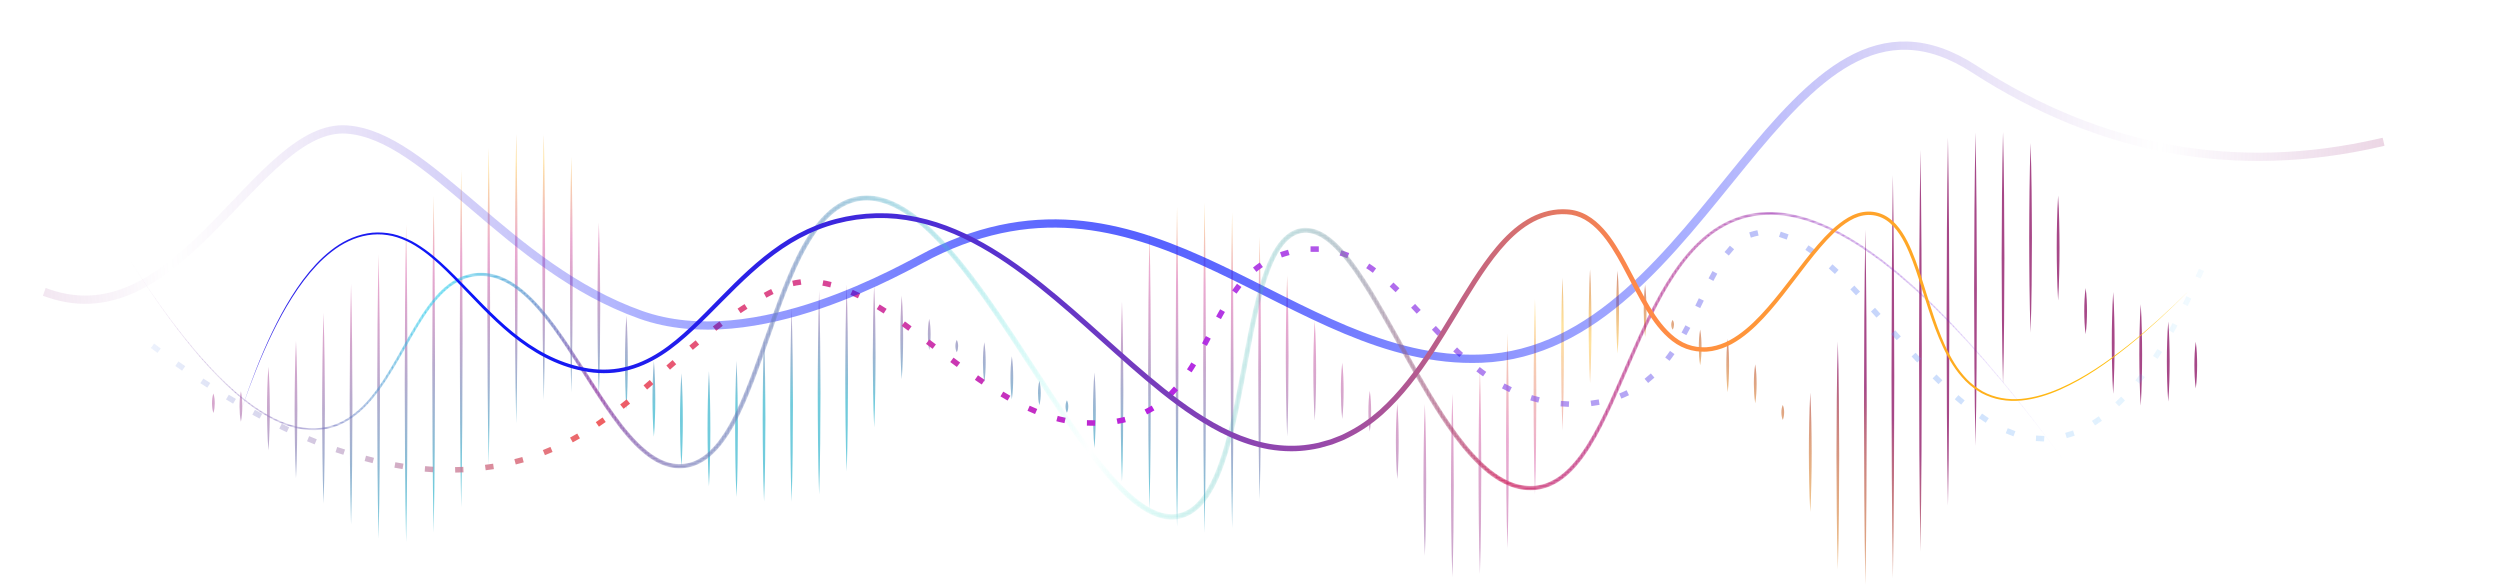 <?xml version="1.0" encoding="UTF-8"?>
<svg width="908px" height="213px" viewBox="0 0 908 213" version="1.1" xmlns="http://www.w3.org/2000/svg" xmlns:xlink="http://www.w3.org/1999/xlink">
    <title>eloements</title>
    <defs>
        <radialGradient cx="29.428%" cy="100%" fx="29.428%" fy="100%" r="116.108%" gradientTransform="translate(0.294,1),scale(0.228,1),rotate(-88.95),scale(1,2.228),translate(-0.294,-1)" id="radialGradient-1">
            <stop stop-color="#6FCCDD" offset="0%"></stop>
            <stop stop-color="#70CBDC" stop-opacity="0.991" offset="35.098%"></stop>
            <stop stop-color="#D3489A" stop-opacity="0.46" offset="67.838%"></stop>
            <stop stop-color="#FFBA15" stop-opacity="0.416" offset="83.261%"></stop>
            <stop stop-color="#A74888" offset="100%"></stop>
        </radialGradient>
        <linearGradient x1="103.314%" y1="50%" x2="-3.33%" y2="50.604%" id="linearGradient-2">
            <stop stop-color="#32C5FF" stop-opacity="0" offset="0%"></stop>
            <stop stop-color="#B620E0" offset="51.258%"></stop>
            <stop stop-color="#F06161" offset="76.994%"></stop>
            <stop stop-color="#5A9CFF" stop-opacity="0" offset="100%"></stop>
        </linearGradient>
        <radialGradient cx="47.734%" cy="27.517%" fx="47.734%" fy="27.517%" r="669.365%" gradientTransform="translate(0.477,0.275),scale(0.134,1),rotate(1.925),translate(-0.477,-0.275)" id="radialGradient-3">
            <stop stop-color="#0011FF" stop-opacity="0.764" offset="0%"></stop>
            <stop stop-color="#0011FF" stop-opacity="0.336" offset="25.893%"></stop>
            <stop stop-color="#9849AA" stop-opacity="0" offset="48.011%"></stop>
            <stop stop-color="#FF8949" offset="91.961%"></stop>
            <stop stop-color="#FFC700" offset="100%"></stop>
        </radialGradient>
        <filter x="-2.0%" y="-14.5%" width="104.0%" height="129.0%" filterUnits="objectBoundingBox" id="filter-4">
            <feGaussianBlur stdDeviation="5" in="SourceGraphic"></feGaussianBlur>
        </filter>
        <path d="M269.729,0 C268.566,0.004 267.401,0.113 266.255,0.343 L266.255,0.343 C264.747,0.61 263.293,1.115 261.891,1.71 L261.891,1.71 C260.502,2.342 259.19,3.117 257.956,3.993 L257.956,3.993 C253.049,7.587 249.573,12.579 246.656,17.672 L246.656,17.672 C243.751,22.809 241.421,28.209 239.267,33.65 L239.267,33.65 C237.122,39.097 235.187,44.611 233.262,50.117 L233.262,50.117 C231.338,55.622 229.435,61.129 227.363,66.56 L227.363,66.56 C225.286,71.984 223.05,77.352 220.301,82.424 L220.301,82.424 C218.92,84.953 217.382,87.39 215.619,89.634 L215.619,89.634 C213.841,91.851 211.817,93.891 209.428,95.337 L209.428,95.337 C208.235,96.049 206.975,96.653 205.64,97.014 L205.64,97.014 C204.309,97.373 202.929,97.558 201.547,97.54 L201.547,97.54 C198.776,97.493 196.064,96.573 193.616,95.184 L193.616,95.184 C191.165,93.779 188.949,91.941 186.904,89.928 L186.904,89.928 C184.86,87.909 182.977,85.712 181.185,83.441 L181.185,83.441 C177.616,78.88 174.391,74.033 171.226,69.146 L171.226,69.146 C168.061,64.257 164.964,59.31 161.708,54.454 L161.708,54.454 C158.443,49.609 155.056,44.814 151.15,40.413 L151.15,40.413 C149.204,38.212 147.117,36.116 144.823,34.244 L144.823,34.244 C142.531,32.381 140.019,30.723 137.238,29.602 L137.238,29.602 C134.477,28.453 131.432,27.919 128.429,28.124 L128.429,28.124 C125.425,28.334 122.483,29.302 119.926,30.856 L119.926,30.856 C117.356,32.402 115.153,34.448 113.205,36.66 L113.205,36.66 C111.255,38.88 109.542,41.278 107.939,43.732 L107.939,43.732 C104.755,48.658 101.998,53.811 99.113,58.868 L99.113,58.868 C96.234,63.923 93.227,68.921 89.544,73.392 L89.544,73.392 C85.857,77.797 81.332,81.73 75.809,83.472 L75.809,83.472 C73.071,84.333 70.179,84.694 67.307,84.526 L67.307,84.526 C64.434,84.369 61.593,83.721 58.871,82.755 L58.871,82.755 C56.137,81.801 53.55,80.46 51.053,78.99 L51.053,78.99 C48.551,77.52 46.179,75.83 43.895,74.033 L43.895,74.033 C39.314,70.448 35.122,66.382 31.144,62.132 L31.144,62.132 C27.162,57.878 23.446,53.382 19.862,48.787 L19.862,48.787 C12.705,39.581 6.201,29.883 0,20.008 L0,20.008 C6.132,29.926 12.57,39.671 19.669,48.935 L19.669,48.935 C23.225,53.56 26.915,58.089 30.876,62.379 L30.876,62.379 C34.835,66.667 39.01,70.776 43.593,74.415 L43.593,74.415 C45.878,76.237 48.255,77.957 50.772,79.459 L50.772,79.459 C53.283,80.961 55.891,82.337 58.663,83.327 L58.663,83.327 C61.425,84.328 64.32,85.012 67.269,85.194 L67.269,85.194 C70.215,85.386 73.199,85.037 76.03,84.167 L76.03,84.167 C78.873,83.312 81.492,81.828 83.846,80.057 L83.846,80.057 C86.202,78.275 88.294,76.176 90.196,73.938 L90.196,73.938 C93.97,69.423 97.034,64.401 99.956,59.352 L99.956,59.352 C102.89,54.304 105.646,49.165 108.821,44.307 L108.821,44.307 C110.415,41.887 112.11,39.536 114.018,37.381 L114.018,37.381 C115.924,35.233 118.058,33.274 120.502,31.819 L120.502,31.819 C122.935,30.355 125.686,29.465 128.507,29.276 L128.507,29.276 C131.327,29.098 134.172,29.604 136.788,30.704 L136.788,30.704 C139.421,31.775 141.832,33.375 144.048,35.192 L144.048,35.192 C146.267,37.016 148.302,39.074 150.208,41.246 L150.208,41.246 C154.032,45.589 157.376,50.358 160.606,55.191 L160.606,55.191 C163.826,60.036 166.9,64.988 170.054,69.901 L170.054,69.901 C173.208,74.813 176.431,79.702 180.033,84.343 L180.033,84.343 C181.844,86.655 183.754,88.903 185.851,90.992 L185.851,90.992 C187.951,93.074 190.247,95.004 192.856,96.514 L192.856,96.514 C195.458,98.006 198.43,99.041 201.514,99.105 L201.514,99.105 C203.047,99.133 204.583,98.935 206.066,98.539 L206.066,98.539 C207.553,98.141 208.95,97.48 210.257,96.705 L210.257,96.705 C212.876,95.131 215.026,92.963 216.896,90.653 L216.896,90.653 C218.747,88.316 220.34,85.809 221.763,83.228 L221.763,83.228 C224.6,78.055 226.852,72.626 228.955,67.168 L228.955,67.168 C231.047,61.704 232.961,56.187 234.891,50.686 L234.891,50.686 C236.822,45.187 238.758,39.695 240.894,34.292 L240.894,34.292 C243.037,28.897 245.35,23.562 248.197,18.547 L248.197,18.547 C251.047,13.57 254.44,8.775 259.004,5.449 L259.004,5.449 C260.15,4.64 261.357,3.93 262.625,3.354 L262.625,3.354 C263.904,2.815 265.221,2.356 266.59,2.117 L266.59,2.117 C269.316,1.573 272.152,1.785 274.856,2.493 L274.856,2.493 C280.302,3.946 285.146,7.279 289.49,11.003 L289.49,11.003 C293.842,14.774 297.764,19.06 301.465,23.519 L301.465,23.519 C308.858,32.462 315.427,42.096 321.868,51.797 L321.868,51.797 C328.303,61.51 334.545,71.365 341.11,81.033 L341.11,81.033 C344.391,85.867 347.76,90.651 351.328,95.301 L351.328,95.301 C354.908,99.938 358.664,104.476 362.948,108.561 L362.948,108.561 C365.098,110.594 367.389,112.508 369.916,114.136 L369.916,114.136 C372.435,115.757 375.268,117.053 378.346,117.552 L378.346,117.552 C381.423,118.029 384.714,117.448 387.419,115.874 L387.419,115.874 C390.132,114.297 392.236,111.976 393.932,109.502 L393.932,109.502 C397.285,104.483 399.303,98.864 401.027,93.257 L401.027,93.257 C402.72,87.626 404.017,81.91 405.203,76.186 L405.203,76.186 C407.57,64.739 409.391,53.21 411.988,41.886 L411.988,41.886 C413.303,36.239 414.798,30.613 417.01,25.319 L417.01,25.319 C418.141,22.696 419.446,20.129 421.197,17.963 L421.197,17.963 C422.924,15.805 425.185,14.069 427.819,13.656 L427.819,13.656 C430.448,13.206 433.138,14.134 435.472,15.616 L435.472,15.616 C437.809,17.139 439.882,19.127 441.774,21.275 L441.774,21.275 C445.568,25.583 448.764,30.454 451.82,35.383 L451.82,35.383 C457.886,45.294 463.319,55.623 469.139,65.749 L469.139,65.749 C472.052,70.812 475.038,75.843 478.259,80.737 L478.259,80.737 C481.489,85.621 484.927,90.402 488.896,94.769 L488.896,94.769 C492.868,99.086 497.39,103.17 503.003,105.48 L503.003,105.48 C505.78,106.645 508.854,107.191 511.889,107.038 L511.889,107.038 C513.409,106.942 514.913,106.654 516.37,106.216 L516.37,106.216 C517.82,105.748 519.2,105.105 520.511,104.352 L520.511,104.352 C523.104,102.794 525.358,100.771 527.315,98.541 L527.315,98.541 C529.293,96.32 530.996,93.896 532.563,91.404 L532.563,91.404 C535.689,86.411 538.263,81.135 540.699,75.823 L540.699,75.823 C545.545,65.186 549.808,54.327 554.941,43.887 L554.941,43.887 C557.51,38.675 560.289,33.561 563.512,28.744 L563.512,28.744 C566.734,23.939 570.418,19.411 574.821,15.685 L574.821,15.685 C579.202,11.957 584.398,9.161 590.005,7.889 L590.005,7.889 C595.605,6.609 601.502,6.778 607.116,8.102 L607.116,8.102 C608.533,8.377 609.91,8.83 611.302,9.214 L611.302,9.214 C612.666,9.695 614.054,10.111 615.387,10.681 L615.387,10.681 C618.095,11.708 620.697,13.003 623.273,14.335 L623.273,14.335 C628.403,17.052 633.25,20.294 637.916,23.765 L637.916,23.765 C642.572,27.252 647.016,31.023 651.326,34.936 L651.326,34.936 C655.65,38.838 659.788,42.945 663.836,47.135 L663.836,47.135 C679.989,63.953 694.432,82.344 708.16,101.189 L708.16,101.189 C694.563,82.248 680.248,63.754 664.189,46.797 L664.189,46.797 C660.164,42.571 656.048,38.428 651.74,34.485 L651.74,34.485 C647.445,30.531 643.012,26.716 638.357,23.178 L638.357,23.178 C633.693,19.658 628.839,16.36 623.677,13.58 L623.677,13.58 C621.086,12.216 618.465,10.89 615.726,9.827 L615.726,9.827 C614.379,9.241 612.972,8.809 611.59,8.311 L611.59,8.311 C610.176,7.909 608.779,7.441 607.333,7.148 L607.333,7.148 C601.619,5.758 595.552,5.563 589.769,6.858 L589.769,6.858 C583.979,8.147 578.601,11.019 574.097,14.823 L574.097,14.823 C569.57,18.625 565.805,23.223 562.521,28.078 L562.521,28.078 C559.237,32.945 556.415,38.093 553.809,43.327 L553.809,43.327 C548.605,53.809 544.292,64.67 539.426,75.238 L539.426,75.238 C536.983,80.514 534.406,85.734 531.32,90.62 L531.32,90.62 C529.775,93.057 528.103,95.413 526.191,97.541 L526.191,97.541 C524.298,99.683 522.148,101.586 519.73,103.026 L519.73,103.026 C518.51,103.72 517.234,104.307 515.905,104.732 L515.905,104.732 C514.568,105.126 513.194,105.384 511.8,105.468 L511.8,105.468 C509.016,105.593 506.203,105.092 503.609,103.992 L503.609,103.992 C498.375,101.822 493.997,97.879 490.136,93.643 L490.136,93.643 C486.275,89.359 482.875,84.644 479.685,79.8 L479.685,79.8 C476.5,74.946 473.535,69.939 470.641,64.889 L470.641,64.889 C464.85,54.787 459.431,44.449 453.331,34.453 L453.331,34.453 C450.253,29.476 447.035,24.544 443.12,20.084 L443.12,20.084 C441.164,17.861 439.001,15.764 436.447,14.092 L436.447,14.092 C435.155,13.281 433.758,12.587 432.243,12.161 L432.243,12.161 C430.735,11.733 429.102,11.599 427.524,11.86 L427.524,11.86 C425.947,12.116 424.438,12.755 423.143,13.642 L423.143,13.642 C421.841,14.525 420.737,15.629 419.774,16.81 L419.774,16.81 C417.85,19.188 416.493,21.88 415.314,24.597 L415.314,24.597 C413.021,30.072 411.507,35.766 410.171,41.465 L410.171,41.465 C407.539,52.879 405.703,64.408 403.331,75.799 L403.331,75.799 C402.144,81.492 400.849,87.16 399.176,92.698 L399.176,92.698 C397.48,98.206 395.474,103.696 392.316,108.398 L392.316,108.398 C390.725,110.717 388.794,112.804 386.44,114.166 L386.44,114.166 C384.089,115.519 381.324,116.005 378.641,115.594 L378.641,115.594 C375.952,115.153 373.358,113.992 370.988,112.459 L370.988,112.459 C368.611,110.925 366.411,109.08 364.323,107.111 L364.323,107.111 C360.156,103.15 356.441,98.681 352.893,94.096 L352.893,94.096 C349.355,89.497 345.999,84.746 342.724,79.935 L342.724,79.935 C336.172,70.312 329.918,60.467 323.457,50.743 L323.457,50.743 C316.988,41.029 310.383,31.362 302.897,22.328 L302.897,22.328 C301.027,20.07 299.088,17.864 297.061,15.733 L297.061,15.733 C295.038,13.601 292.938,11.531 290.692,9.61 L290.692,9.61 C286.222,5.798 281.202,2.307 275.314,0.736 L275.314,0.736 C273.555,0.276 271.721,0.008 269.883,0 L269.883,0 L269.729,0 Z" id="path-5"></path>
        <radialGradient cx="13.783%" cy="19.661%" fx="13.783%" fy="19.661%" r="527.316%" gradientTransform="translate(0.138,0.197),scale(0.166,1),rotate(10.386),translate(-0.138,-0.197)" id="radialGradient-7">
            <stop stop-color="#00F4FF" stop-opacity="0.762" offset="0%"></stop>
            <stop stop-color="#9849AA" offset="14.183%"></stop>
            <stop stop-color="#00FFDB" stop-opacity="0" offset="42.305%"></stop>
            <stop stop-color="#CF2963" stop-opacity="0.915" offset="66.298%"></stop>
            <stop stop-color="#3E00FF" stop-opacity="0.314" offset="100%"></stop>
        </radialGradient>
        <radialGradient cx="13.783%" cy="19.661%" fx="13.783%" fy="19.661%" r="699.66%" gradientTransform="translate(0.138,0.197),scale(0.124,1),rotate(7.809),translate(-0.138,-0.197)" id="radialGradient-8">
            <stop stop-color="#0011FF" offset="0%"></stop>
            <stop stop-color="#9849AA" offset="49.427%"></stop>
            <stop stop-color="#FF8949" offset="66.617%"></stop>
            <stop stop-color="#FFC700" offset="100%"></stop>
        </radialGradient>
        <path d="M567.515,76 C562.962,76.024 558.468,77.458 554.614,79.782 L554.614,79.782 C550.277,82.372 546.663,85.912 543.472,89.686 L543.472,89.686 C540.28,93.479 537.477,97.544 534.804,101.666 L534.804,101.666 C532.135,105.792 529.602,109.991 527.068,114.176 L527.068,114.176 C521.984,122.524 516.91,130.892 510.827,138.464 L510.827,138.464 C507.792,142.248 504.524,145.838 500.923,149.052 L500.923,149.052 C497.3,152.235 493.321,155.002 489.024,157.127 L489.024,157.127 L487.413,157.927 C486.873,158.187 486.301,158.372 485.747,158.599 L485.747,158.599 L484.073,159.252 L483.235,159.574 L482.371,159.82 C481.217,160.14 480.073,160.5 478.912,160.79 L478.912,160.79 C477.737,161.019 476.572,161.305 475.383,161.441 L475.383,161.441 C470.647,162.172 465.809,162.016 461.086,161.212 L461.086,161.212 C451.612,159.507 442.783,155.091 434.701,149.765 L434.701,149.765 C426.579,144.43 419.072,138.161 411.699,131.762 L411.699,131.762 C396.976,118.939 382.867,105.188 366.558,94.089 L366.558,94.089 C358.422,88.57 349.665,83.788 340.227,80.749 L340.227,80.749 C335.509,79.251 330.636,78.202 325.698,77.715 L325.698,77.715 C320.758,77.253 315.764,77.376 310.853,78.055 L310.853,78.055 C305.945,78.77 301.106,80.01 296.495,81.846 L296.495,81.846 C291.882,83.674 287.494,86.045 283.408,88.829 L283.408,88.829 C275.205,94.391 268.16,101.354 261.31,108.333 L261.31,108.333 C257.878,111.824 254.478,115.335 250.93,118.672 L250.93,118.672 C247.377,121.995 243.691,125.19 239.624,127.806 L239.624,127.806 C235.573,130.425 231.14,132.469 226.443,133.482 L226.443,133.482 C221.754,134.515 216.854,134.474 212.122,133.542 L212.122,133.542 C207.372,132.632 202.78,130.98 198.473,128.769 L198.473,128.769 C194.161,126.56 190.137,123.802 186.358,120.743 L186.358,120.743 C178.797,114.594 172.27,107.276 165.364,100.32 L165.364,100.32 C161.902,96.853 158.323,93.454 154.311,90.572 L154.311,90.572 C152.3,89.148 150.204,87.811 147.933,86.808 L147.933,86.808 C145.679,85.794 143.301,84.974 140.829,84.666 L140.829,84.666 C138.372,84.335 135.856,84.318 133.413,84.765 L133.413,84.765 C130.97,85.19 128.6,85.983 126.372,87.052 L126.372,87.052 C124.139,88.114 122.053,89.463 120.126,90.996 L120.126,90.996 C118.197,92.526 116.377,94.193 114.712,96 L114.712,96 C111.367,99.603 108.463,103.587 105.87,107.745 L105.87,107.745 C103.259,111.895 100.965,116.233 98.837,120.643 L98.837,120.643 C94.605,129.48 91.117,138.647 88,147.922 L88,147.922 C91.193,138.673 94.757,129.538 99.056,120.749 L99.056,120.749 C101.217,116.363 103.542,112.054 106.178,107.939 L106.178,107.939 C108.796,103.818 111.719,99.879 115.067,96.334 L115.067,96.334 C116.732,94.555 118.547,92.922 120.461,91.428 L120.461,91.428 C122.376,89.931 124.437,88.622 126.634,87.601 L126.634,87.601 C130.996,85.522 135.955,84.625 140.722,85.388 L140.722,85.388 C143.114,85.704 145.414,86.52 147.602,87.525 L147.602,87.525 C149.805,88.519 151.848,89.845 153.813,91.261 L153.813,91.261 C157.735,94.128 161.255,97.523 164.674,101.005 L164.674,101.005 C171.501,107.978 178.032,115.349 185.648,121.612 L185.648,121.612 C189.459,124.726 193.537,127.551 197.929,129.827 L197.929,129.827 C202.314,132.104 207.014,133.821 211.881,134.777 L211.881,134.777 C216.745,135.759 221.838,135.832 226.719,134.78 L226.719,134.78 C231.608,133.75 236.212,131.647 240.38,128.977 L240.38,128.977 C244.566,126.312 248.325,123.08 251.93,119.741 L251.93,119.741 C255.528,116.388 258.955,112.88 262.4,109.409 L262.4,109.409 C269.273,102.47 276.279,95.622 284.34,90.213 L284.34,90.213 C288.358,87.511 292.633,85.198 297.124,83.429 L297.124,83.429 C301.612,81.651 306.313,80.455 311.088,79.765 L311.088,79.765 C315.871,79.112 320.726,78.999 325.531,79.456 L325.531,79.456 C330.335,79.937 335.079,80.965 339.686,82.436 L339.686,82.436 C348.901,85.419 357.506,90.125 365.539,95.593 L365.539,95.593 C381.646,106.586 395.696,120.308 410.444,133.198 L410.444,133.198 C417.837,139.632 425.386,145.961 433.628,151.396 L433.628,151.396 C437.744,154.111 442.031,156.602 446.556,158.641 L446.556,158.641 C451.06,160.713 455.828,162.271 460.738,163.179 L460.738,163.179 C463.457,163.644 466.22,163.897 468.985,163.901 L468.985,163.901 L469.12,163.901 C471.312,163.897 473.504,163.736 475.671,163.4 L475.671,163.4 C476.914,163.254 478.13,162.956 479.356,162.713 L479.356,162.713 C480.567,162.41 481.761,162.034 482.963,161.698 L482.963,161.698 L483.863,161.438 L484.738,161.101 L486.482,160.419 C487.06,160.181 487.655,159.984 488.217,159.713 L488.217,159.713 L489.893,158.88 C494.364,156.661 498.481,153.782 502.204,150.501 L502.204,150.501 C505.905,147.188 509.239,143.511 512.319,139.658 L512.319,139.658 C518.495,131.943 523.587,123.505 528.664,115.142 L528.664,115.142 C531.193,110.95 533.712,106.763 536.352,102.667 L536.352,102.667 C538.995,98.576 541.756,94.563 544.863,90.86 L544.863,90.86 C547.968,87.171 551.454,83.769 555.533,81.327 L555.533,81.327 C559.58,78.88 564.298,77.507 569.013,77.822 L569.013,77.822 C571.329,77.924 573.591,78.603 575.605,79.771 L575.605,79.771 C577.629,80.923 579.42,82.494 581.023,84.247 L581.023,84.247 C582.636,85.997 584.049,87.954 585.355,89.984 L585.355,89.984 C586.671,92.009 587.883,94.113 589.047,96.252 L589.047,96.252 C591.39,100.52 593.551,104.919 595.964,109.212 L595.964,109.212 C598.387,113.485 600.994,117.761 604.536,121.352 L604.536,121.352 C606.305,123.13 608.299,124.757 610.604,125.89 L610.604,125.89 C612.899,127.027 615.454,127.654 618.005,127.722 L618.005,127.722 C620.561,127.868 623.117,127.35 625.492,126.498 L625.492,126.498 C627.894,125.674 630.086,124.393 632.134,122.971 L632.134,122.971 C636.232,120.096 639.708,116.524 642.935,112.812 L642.935,112.812 C646.17,109.096 649.154,105.195 652.118,101.3 L652.118,101.3 C655.091,97.413 658.016,93.494 661.186,89.806 L661.186,89.806 C662.758,87.949 664.426,86.189 666.159,84.505 L666.159,84.505 C667.929,82.869 669.801,81.344 671.852,80.137 L671.852,80.137 C673.89,78.919 676.178,78.143 678.498,78.074 L678.498,78.074 C680.817,78.012 683.141,78.668 685.078,79.968 L685.078,79.968 C687.03,81.258 688.607,83.093 689.928,85.083 L689.928,85.083 C691.263,87.073 692.328,89.259 693.285,91.484 L693.285,91.484 C695.212,95.94 696.67,100.612 698.162,105.267 L698.162,105.267 C699.641,109.93 701.098,114.613 702.819,119.216 L702.819,119.216 C704.574,123.799 706.54,128.346 709.225,132.503 L709.225,132.503 C710.54,134.596 712.113,136.525 713.821,138.318 L713.821,138.318 C715.583,140.071 717.579,141.576 719.743,142.803 L719.743,142.803 C721.958,143.934 724.313,144.798 726.763,145.211 L726.763,145.211 C729.206,145.644 731.703,145.702 734.162,145.482 L734.162,145.482 C739.083,144.979 743.838,143.485 748.317,141.486 L748.317,141.486 C757.302,137.473 765.377,131.764 773.013,125.658 L773.013,125.658 C780.636,119.507 787.799,112.812 794.71,105.882 L794.71,105.882 C787.742,112.754 780.526,119.387 772.86,125.467 L772.86,125.467 C765.185,131.501 757.076,137.128 748.121,141.038 L748.121,141.038 C743.659,142.986 738.941,144.42 734.107,144.873 L734.107,144.873 C729.283,145.296 724.336,144.476 720.094,142.158 L720.094,142.158 C718.009,140.951 716.087,139.478 714.388,137.76 L714.388,137.76 C712.74,135.998 711.219,134.107 709.947,132.041 L709.947,132.041 C707.348,127.944 705.439,123.434 703.736,118.875 L703.736,118.875 C702.067,114.293 700.625,109.625 699.171,104.95 L699.171,104.95 C697.697,100.282 696.258,95.584 694.319,91.041 L694.319,91.041 C693.355,88.771 692.279,86.529 690.897,84.444 L690.897,84.444 C689.529,82.366 687.871,80.398 685.739,78.972 L685.739,78.972 C683.619,77.535 681.033,76.785 678.464,76.847 L678.464,76.847 C675.887,76.909 673.384,77.766 671.224,79.041 L671.224,79.041 C669.046,80.308 667.1,81.884 665.27,83.559 L665.27,83.559 C663.485,85.276 661.776,87.064 660.177,88.936 L660.177,88.936 C656.948,92.658 653.997,96.576 651.006,100.448 L651.006,100.448 C648.025,104.327 645.039,108.192 641.828,111.845 L641.828,111.845 C638.628,115.494 635.199,118.973 631.255,121.707 L631.255,121.707 C629.287,123.061 627.202,124.265 624.963,125.016 L624.963,125.016 C622.746,125.799 620.4,126.265 618.06,126.115 L618.06,126.115 C615.726,126.042 613.429,125.466 611.339,124.422 L611.339,124.422 C609.243,123.381 607.394,121.865 605.729,120.174 L605.729,120.174 C602.394,116.768 599.832,112.602 597.452,108.378 L597.452,108.378 C595.074,104.134 592.924,99.739 590.565,95.423 L590.565,95.423 C589.393,93.261 588.164,91.119 586.816,89.038 L586.816,89.038 C585.48,86.953 584.021,84.921 582.319,83.068 L582.319,83.068 C580.629,81.214 578.706,79.512 576.472,78.235 L576.472,78.235 C574.254,76.944 571.694,76.168 569.118,76.05 L569.118,76.05 C568.661,76.019 568.204,76.002 567.747,76 L567.747,76 L567.515,76 Z" id="path-9"></path>
    </defs>
    <g id="Page-1" stroke="none" stroke-width="1" fill="none" fill-rule="evenodd">
        <g id="sound-mesh" transform="translate(56.182, 48)">
            <path d="M741.318,93.08 C740.928,90.25 740.838,87.43 740.818,84.6 C740.828,81.77 740.918,78.95 741.318,76.12 C741.718,78.95 741.808,81.77 741.818,84.6 C741.798,87.43 741.708,90.25 741.318,93.08 Z M731.318,97.75 C731.108,95.34 731.018,92.92 730.938,90.51 C730.848,88.1 730.838,85.68 730.818,83.27 C730.828,80.86 730.838,78.44 730.938,76.03 L731.078,72.41 C731.158,71.2 731.208,70 731.328,68.79 C731.438,70 731.488,71.2 731.578,72.41 L731.718,76.03 C731.808,78.44 731.818,80.86 731.838,83.27 C731.828,85.68 731.808,88.1 731.718,90.51 C731.638,92.92 731.538,95.34 731.338,97.75 L731.318,97.75 Z M721.318,99.19 C721.108,96.13 721.018,93.08 720.938,90.02 C720.848,86.96 720.838,83.91 720.818,80.85 C720.828,77.79 720.838,74.74 720.938,71.68 L721.078,67.1 C721.158,65.57 721.208,64.04 721.328,62.51 C721.438,64.04 721.488,65.57 721.578,67.1 L721.718,71.68 C721.808,74.74 721.818,77.79 721.838,80.85 C721.828,83.91 721.808,86.96 721.718,90.02 C721.638,93.08 721.538,96.13 721.338,99.19 L721.318,99.19 Z M711.318,94.91 C711.108,91.84 711.018,88.77 710.938,85.7 C710.848,82.63 710.838,79.56 710.818,76.49 C710.828,73.42 710.838,70.35 710.938,67.28 L711.078,62.68 C711.158,61.15 711.208,59.61 711.328,58.08 C711.438,59.61 711.488,61.15 711.578,62.68 L711.718,67.28 C711.808,70.35 711.818,73.42 711.838,76.49 C711.828,79.56 711.808,82.63 711.718,85.7 C711.638,88.77 711.538,91.84 711.338,94.91 L711.318,94.91 Z M701.318,73.36 C700.928,70.57 700.838,67.78 700.818,65 C700.828,62.21 700.918,59.42 701.318,56.63 C701.718,59.42 701.808,62.21 701.818,65 C701.798,67.79 701.708,70.58 701.318,73.36 Z M691.318,61.01 C691.108,57.85 691.018,54.68 690.938,51.52 C690.848,48.36 690.838,45.19 690.818,42.03 C690.828,38.87 690.838,35.7 690.938,32.54 L691.078,27.79 C691.158,26.21 691.208,24.63 691.328,23.04 C691.438,24.62 691.488,26.2 691.578,27.79 L691.718,32.54 C691.808,35.7 691.818,38.87 691.838,42.03 C691.828,45.19 691.808,48.36 691.718,51.52 C691.638,54.68 691.538,57.85 691.338,61.01 L691.318,61.01 Z M681.318,3.94 C681.528,9.68 681.618,15.42 681.698,21.17 C681.778,26.91 681.768,32.65 681.818,38.39 C681.778,44.13 681.778,49.87 681.708,55.62 L681.568,64.23 C681.488,67.1 681.438,69.97 681.318,72.84 C681.208,69.97 681.158,67.1 681.068,64.23 L680.928,55.62 C680.848,49.88 680.848,44.14 680.818,38.39 C680.858,32.65 680.848,26.91 680.938,21.17 C681.018,15.43 681.118,9.69 681.318,3.94 Z M671.318,0 C671.528,7.62 671.618,15.24 671.698,22.85 L671.818,45.71 L671.708,68.57 L671.568,80 L671.318,91.43 L671.068,80 L670.928,68.57 L670.818,45.71 L670.938,22.85 C671.018,15.23 671.118,7.61 671.318,0 Z M661.318,0.1 C661.528,9.58 661.618,19.07 661.698,28.55 L661.818,57 L661.708,85.45 L661.568,99.68 L661.318,113.91 L661.068,99.68 L660.928,85.45 L660.818,57 L660.938,28.55 C661.018,19.07 661.118,9.58 661.318,0.1 Z M651.318,1.93 C651.528,13.07 651.618,24.22 651.698,35.36 L651.818,68.79 L651.708,102.22 L651.568,118.93 L651.318,135.64 L651.068,118.93 L650.928,102.22 L650.818,68.79 L650.938,35.36 C651.018,24.22 651.118,13.07 651.318,1.93 Z M641.318,6.41 C641.528,18.58 641.618,30.75 641.698,42.91 L641.818,79.41 L641.708,115.91 L641.568,134.16 L641.318,152.41 L641.068,134.16 L640.928,115.91 L640.818,79.41 L640.938,42.91 C641.018,30.74 641.118,18.57 641.318,6.41 Z M631.318,15.55 C631.528,27.76 631.618,39.97 631.698,52.18 L631.818,88.81 L631.708,125.44 L631.568,143.75 L631.318,162.06 L631.068,143.75 L630.928,125.44 L630.818,88.81 L630.938,52.18 C631.018,39.97 631.118,27.76 631.318,15.55 Z M621.318,35.43 C621.528,46.17 621.618,56.91 621.698,67.65 L621.818,99.87 L621.708,132.09 L621.568,148.2 L621.318,164.31 L621.068,148.2 L620.928,132.09 L620.818,99.87 L620.938,67.65 C621.018,56.91 621.118,46.17 621.318,35.43 Z M611.318,76.02 C611.528,82.91 611.618,89.81 611.698,96.7 L611.818,117.38 L611.708,138.06 L611.568,148.4 C611.488,151.85 611.438,155.29 611.318,158.74 C611.208,155.29 611.158,151.85 611.068,148.4 L610.928,138.06 L610.818,117.38 L610.938,96.7 C611.018,89.81 611.118,82.91 611.318,76.02 Z M601.318,94.8 C601.528,98.4 601.618,101.99 601.698,105.59 C601.788,109.19 601.798,112.78 601.818,116.38 C601.808,119.98 601.798,123.57 601.698,127.17 L601.558,132.56 C601.478,134.36 601.428,136.16 601.308,137.95 C601.198,136.15 601.148,134.35 601.058,132.56 L600.918,127.17 C600.828,123.57 600.818,119.98 600.798,116.38 C600.808,112.78 600.828,109.19 600.918,105.59 C600.998,101.99 601.098,98.4 601.298,94.8 L601.318,94.8 Z M591.318,104.53 C590.928,103.62 590.838,102.71 590.818,101.8 C590.828,100.89 590.918,99.98 591.318,99.07 C591.718,99.98 591.808,100.89 591.818,101.8 C591.798,102.71 591.708,103.62 591.318,104.53 Z M581.318,98.47 C580.928,96.11 580.838,93.76 580.818,91.4 C580.828,89.04 580.918,86.69 581.318,84.33 C581.718,86.69 581.808,89.04 581.818,91.4 C581.798,93.76 581.708,96.11 581.318,98.47 Z M571.318,94.47 C570.928,91.24 570.838,88.01 570.818,84.78 C570.828,81.55 570.918,78.32 571.318,75.1 C571.718,78.33 571.808,81.56 571.818,84.78 C571.798,88.01 571.708,91.24 571.318,94.47 Z M561.318,84.67 C560.928,82.5 560.838,80.34 560.818,78.18 C560.828,76.01 560.918,73.85 561.318,71.69 C561.718,73.86 561.808,76.02 561.818,78.18 C561.798,80.35 561.708,82.51 561.318,84.67 Z M551.318,71.73 C550.928,71.14 550.838,70.55 550.818,69.96 C550.828,69.37 550.918,68.78 551.318,68.19 C551.718,68.78 551.808,69.37 551.818,69.96 C551.798,70.55 551.708,71.14 551.318,71.73 Z M541.318,74.35 C540.928,71.2 540.838,68.04 540.818,64.89 C540.828,61.73 540.918,58.58 541.318,55.42 C541.718,58.57 541.808,61.73 541.818,64.89 C541.798,68.04 541.708,71.2 541.318,74.35 Z M531.318,80.3 C531.108,77.81 531.018,75.31 530.938,72.82 C530.848,70.32 530.838,67.83 530.818,65.33 C530.828,62.84 530.838,60.34 530.938,57.84 L531.078,54.1 C531.158,52.85 531.208,51.6 531.328,50.36 C531.438,51.61 531.488,52.85 531.578,54.1 L531.718,57.84 C531.808,60.33 531.818,62.83 531.838,65.33 C531.828,67.82 531.808,70.32 531.718,72.82 C531.638,75.31 531.538,77.81 531.338,80.3 L531.318,80.3 Z M521.318,91.03 C521.108,87.6 521.018,84.16 520.938,80.73 C520.848,77.3 520.838,73.86 520.818,70.43 C520.828,67 520.838,63.56 520.938,60.13 L521.078,54.98 C521.158,53.26 521.208,51.55 521.328,49.83 C521.438,51.55 521.488,53.26 521.578,54.98 L521.718,60.13 C521.808,63.56 521.818,67 521.838,70.43 C521.828,73.86 521.808,77.3 521.718,80.73 C521.638,84.16 521.538,87.6 521.338,91.03 L521.318,91.03 Z M511.318,108.41 C511.108,103.78 511.018,99.15 510.938,94.52 C510.858,89.89 510.868,85.26 510.818,80.63 C510.858,76 510.858,71.37 510.928,66.74 L511.068,59.79 C511.148,57.47 511.198,55.16 511.318,52.85 C511.428,55.17 511.478,57.48 511.568,59.79 L511.708,66.74 C511.788,71.37 511.788,76 511.818,80.63 C511.778,85.26 511.788,89.89 511.698,94.52 C511.618,99.15 511.518,103.78 511.318,108.41 Z M501.318,60.59 C501.528,66.51 501.618,72.43 501.698,78.35 C501.778,84.27 501.768,90.19 501.818,96.11 C501.778,102.03 501.778,107.95 501.708,113.87 L501.568,122.75 C501.488,125.71 501.438,128.67 501.318,131.63 C501.208,128.67 501.158,125.71 501.068,122.75 L500.928,113.87 C500.848,107.95 500.848,102.03 500.818,96.11 C500.858,90.19 500.848,84.27 500.938,78.35 C501.018,72.43 501.118,66.51 501.318,60.59 Z M491.318,73.12 C491.528,79.63 491.618,86.14 491.698,92.64 C491.778,99.15 491.768,105.66 491.818,112.16 L491.708,131.68 L491.568,141.44 C491.488,144.69 491.438,147.95 491.318,151.2 C491.208,147.95 491.158,144.69 491.068,141.44 L490.928,131.68 L490.818,112.16 C490.858,105.65 490.848,99.14 490.938,92.64 C491.018,86.13 491.118,79.62 491.318,73.12 Z M481.318,86.19 C481.528,92.38 481.618,98.56 481.698,104.75 C481.778,110.94 481.768,117.12 481.818,123.31 C481.778,129.5 481.778,135.68 481.708,141.87 L481.568,151.15 C481.488,154.24 481.438,157.34 481.318,160.43 C481.208,157.34 481.158,154.24 481.068,151.15 L480.928,141.87 C480.848,135.68 480.848,129.5 480.818,123.31 C480.858,117.12 480.848,110.94 480.938,104.75 C481.018,98.56 481.118,92.38 481.318,86.19 Z M471.318,94.92 C471.528,100.48 471.618,106.03 471.698,111.59 C471.778,117.15 471.768,122.7 471.818,128.26 C471.778,133.82 471.778,139.37 471.708,144.93 L471.568,153.27 C471.488,156.05 471.438,158.83 471.318,161.61 C471.208,158.83 471.158,156.05 471.068,153.27 L470.928,144.93 C470.848,139.37 470.848,133.81 470.818,128.26 C470.858,122.7 470.848,117.15 470.938,111.59 C471.018,106.03 471.118,100.47 471.318,94.92 Z M461.318,98.73 C461.528,103.32 461.618,107.91 461.698,112.5 C461.778,117.09 461.768,121.68 461.818,126.27 C461.778,130.86 461.778,135.45 461.708,140.04 L461.568,146.93 C461.488,149.23 461.438,151.52 461.318,153.82 C461.208,151.52 461.158,149.23 461.068,146.93 L460.928,140.04 C460.848,135.45 460.848,130.86 460.818,126.27 C460.858,121.68 460.848,117.09 460.938,112.5 C461.018,107.91 461.118,103.32 461.318,98.73 Z M451.318,98.7 C451.528,100.97 451.618,103.25 451.698,105.52 C451.788,107.79 451.798,110.07 451.818,112.34 C451.808,114.61 451.798,116.89 451.698,119.16 L451.558,122.57 C451.478,123.71 451.428,124.84 451.308,125.98 C451.198,124.84 451.148,123.71 451.058,122.57 L450.918,119.16 C450.828,116.89 450.818,114.61 450.798,112.34 C450.808,110.07 450.828,107.79 450.918,105.52 C450.998,103.25 451.098,100.97 451.298,98.7 L451.318,98.7 Z M441.318,93.95 C441.708,96.42 441.798,98.89 441.818,101.35 C441.808,103.82 441.718,106.29 441.318,108.75 C440.918,106.28 440.828,103.81 440.818,101.35 C440.838,98.88 440.928,96.41 441.318,93.95 Z M431.318,104.18 C430.928,100.77 430.838,97.36 430.818,93.94 C430.828,90.53 430.918,87.12 431.318,83.71 C431.718,87.12 431.808,90.53 431.818,93.94 C431.798,97.35 431.708,100.76 431.318,104.18 Z M421.318,104.59 C421.108,101.6 421.018,98.61 420.938,95.61 C420.848,92.62 420.838,89.63 420.818,86.63 C420.828,83.64 420.838,80.65 420.938,77.65 L421.078,73.16 C421.158,71.66 421.208,70.17 421.328,68.67 C421.438,70.17 421.488,71.66 421.578,73.16 L421.718,77.65 C421.808,80.64 421.818,83.63 421.838,86.63 C421.828,89.62 421.808,92.61 421.718,95.61 C421.638,98.6 421.538,101.59 421.338,104.59 L421.318,104.59 Z M411.318,52 C411.528,56.88 411.618,61.75 411.698,66.63 C411.778,71.51 411.768,76.38 411.818,81.26 C411.778,86.14 411.778,91.01 411.708,95.89 L411.568,103.21 C411.488,105.65 411.438,108.09 411.318,110.53 C411.208,108.09 411.158,105.65 411.068,103.21 L410.928,95.89 C410.848,91.01 410.848,86.14 410.818,81.26 C410.858,76.38 410.848,71.51 410.938,66.63 C411.018,61.75 411.118,56.88 411.318,52 Z M401.318,37.95 C401.528,45.9 401.618,53.85 401.698,61.81 L401.818,85.66 L401.708,109.52 L401.568,121.45 L401.318,133.38 L401.068,121.45 L400.928,109.52 L400.818,85.66 L400.938,61.81 C401.018,53.86 401.118,45.91 401.318,37.95 L401.318,37.95 Z M391.318,29.04 C391.528,38.6 391.618,48.15 391.698,57.71 L391.818,86.38 L391.708,115.05 L391.568,129.39 L391.318,143.73 L391.068,129.39 L390.928,115.05 L390.818,86.38 L390.938,57.71 C391.018,48.15 391.118,38.59 391.318,29.04 Z M381.318,25.53 C381.528,35.53 381.618,45.52 381.698,55.52 L381.818,85.51 L381.708,115.5 L381.568,130.49 L381.318,145.48 L381.068,130.49 L380.928,115.5 L380.818,85.51 L380.938,55.52 C381.018,45.52 381.118,35.53 381.318,25.53 Z M371.318,27.01 C371.528,36.7 371.618,46.38 371.698,56.07 L371.818,85.13 L371.708,114.19 L371.568,128.72 L371.318,143.25 L371.068,128.72 L370.928,114.19 L370.818,85.13 L370.938,56.07 C371.018,46.38 371.118,36.7 371.318,27.01 Z M361.318,36.4 C361.528,44.77 361.618,53.14 361.698,61.5 L361.818,86.6 L361.708,111.7 L361.568,124.25 L361.318,136.8 L361.068,124.25 L360.928,111.7 L360.818,86.6 L360.938,61.5 C361.018,53.13 361.118,44.76 361.318,36.4 Z M351.318,61.51 C351.528,66.96 351.618,72.41 351.698,77.85 C351.778,83.3 351.768,88.75 351.818,94.2 C351.778,99.65 351.778,105.1 351.708,110.55 L351.568,118.72 C351.488,121.44 351.438,124.17 351.318,126.89 C351.208,124.17 351.158,121.44 351.068,118.72 L350.928,110.55 C350.848,105.1 350.848,99.65 350.818,94.2 C350.858,88.75 350.848,83.3 350.938,77.85 C351.018,72.4 351.118,66.95 351.318,61.51 Z M341.318,87.4 C341.528,89.68 341.618,91.95 341.698,94.23 C341.788,96.51 341.798,98.78 341.818,101.06 C341.808,103.34 341.798,105.61 341.698,107.89 L341.558,111.31 C341.478,112.45 341.428,113.59 341.308,114.73 C341.198,113.59 341.148,112.45 341.058,111.31 L340.918,107.89 C340.828,105.61 340.818,103.34 340.798,101.06 C340.808,98.78 340.828,96.51 340.918,94.23 C340.998,91.95 341.098,89.68 341.298,87.4 L341.318,87.4 Z M331.318,101.92 C330.928,101.16 330.838,100.41 330.818,99.65 C330.828,98.89 330.918,98.14 331.318,97.38 C331.718,98.14 331.808,98.89 331.818,99.65 C331.798,100.41 331.708,101.16 331.318,101.92 Z M321.318,99.16 C320.928,97.69 320.838,96.21 320.818,94.74 C320.828,93.26 320.918,91.79 321.318,90.32 C321.718,91.79 321.808,93.27 321.818,94.74 C321.798,96.22 321.708,97.69 321.318,99.16 Z M311.318,97.05 C310.928,94.44 310.838,91.84 310.818,89.23 C310.828,86.62 310.918,84.02 311.318,81.41 C311.718,84.02 311.808,86.62 311.818,89.23 C311.798,91.84 311.708,94.44 311.318,97.05 L311.318,97.05 Z M301.318,90.84 C300.928,88.41 300.838,85.99 300.818,83.57 C300.828,81.14 300.918,78.72 301.318,76.29 C301.718,78.72 301.808,81.14 301.818,83.57 C301.798,85.99 301.708,88.42 301.318,90.84 Z M291.318,79.95 C290.928,79.2 290.838,78.45 290.818,77.7 C290.828,76.95 290.918,76.2 291.318,75.45 C291.718,76.2 291.808,76.95 291.818,77.7 C291.798,78.45 291.708,79.2 291.318,79.95 Z M281.318,79.15 C280.928,77.26 280.838,75.36 280.818,73.47 C280.828,71.58 280.918,69.68 281.318,67.79 C281.718,69.68 281.808,71.58 281.818,73.47 C281.798,75.36 281.708,77.26 281.318,79.15 Z M271.318,89.58 C271.108,87.07 271.018,84.56 270.938,82.04 C270.848,79.53 270.838,77.02 270.818,74.5 C270.828,71.99 270.838,69.48 270.938,66.96 L271.078,63.19 C271.158,61.93 271.208,60.68 271.328,59.42 C271.438,60.68 271.488,61.93 271.578,63.19 L271.718,66.96 C271.808,69.47 271.818,71.98 271.838,74.5 C271.828,77.01 271.808,79.52 271.718,82.04 C271.638,84.55 271.538,87.06 271.338,89.58 L271.318,89.58 Z M261.318,107.23 C261.108,102.94 261.018,98.64 260.938,94.35 C260.858,90.05 260.868,85.76 260.818,81.46 C260.858,77.16 260.858,72.87 260.928,68.57 L261.068,62.13 C261.148,59.98 261.198,57.84 261.318,55.69 C261.428,57.84 261.478,59.98 261.568,62.13 L261.708,68.57 C261.788,72.87 261.788,77.16 261.818,81.46 C261.778,85.75 261.788,90.05 261.698,94.35 C261.618,98.64 261.518,102.94 261.318,107.23 Z M251.318,55.3 C251.528,60.96 251.618,66.62 251.698,72.28 C251.778,77.94 251.768,83.6 251.818,89.26 C251.778,94.92 251.778,100.58 251.708,106.24 L251.568,114.73 C251.488,117.56 251.438,120.39 251.318,123.22 C251.208,120.39 251.158,117.56 251.068,114.73 L250.928,106.24 C250.848,100.58 250.848,94.92 250.818,89.26 C250.858,83.6 250.848,77.94 250.938,72.28 C251.018,66.62 251.118,60.96 251.318,55.3 Z M241.318,57.57 C241.528,63.74 241.618,69.91 241.698,76.08 C241.778,82.25 241.768,88.42 241.818,94.59 C241.778,100.76 241.778,106.93 241.708,113.11 L241.568,122.37 C241.488,125.46 241.438,128.54 241.318,131.63 C241.208,128.54 241.158,125.46 241.068,122.37 L240.928,113.11 C240.848,106.94 240.848,100.77 240.818,94.59 C240.858,88.42 240.848,82.25 240.938,76.08 C241.018,69.91 241.118,63.74 241.318,57.57 L241.318,57.57 Z M231.318,63.88 C231.528,69.74 231.618,75.6 231.698,81.47 C231.778,87.33 231.768,93.19 231.818,99.05 C231.778,104.91 231.778,110.77 231.708,116.63 L231.568,125.42 C231.488,128.35 231.438,131.28 231.318,134.21 C231.208,131.28 231.158,128.35 231.068,125.42 L230.928,116.63 C230.848,110.77 230.848,104.91 230.818,99.05 C230.858,93.19 230.848,87.33 230.938,81.47 C231.018,75.61 231.118,69.75 231.318,63.88 Z M221.318,74.42 C221.528,79.4 221.618,84.38 221.698,89.35 C221.778,94.33 221.768,99.31 221.818,104.28 C221.778,109.26 221.778,114.24 221.708,119.21 L221.568,126.68 C221.488,129.17 221.438,131.66 221.318,134.15 C221.208,131.66 221.158,129.17 221.068,126.68 L220.928,119.21 C220.848,114.23 220.848,109.25 220.818,104.28 C220.858,99.3 220.848,94.33 220.938,89.35 C221.018,84.37 221.118,79.4 221.318,74.42 L221.318,74.42 Z M211.318,83.03 C211.528,87.15 211.618,91.28 211.698,95.4 C211.778,99.52 211.768,103.65 211.818,107.77 C211.778,111.89 211.778,116.02 211.708,120.14 L211.568,126.32 C211.488,128.38 211.438,130.44 211.318,132.5 C211.208,130.44 211.158,128.38 211.068,126.32 L210.928,120.14 C210.848,116.02 210.848,111.89 210.818,107.77 C210.858,103.65 210.848,99.52 210.938,95.4 C211.018,91.28 211.118,87.15 211.318,83.03 Z M201.318,86.94 C201.528,90.41 201.618,93.89 201.698,97.36 C201.788,100.83 201.798,104.31 201.818,107.78 C201.808,111.25 201.798,114.73 201.698,118.2 L201.558,123.41 C201.478,125.15 201.428,126.88 201.308,128.62 C201.198,126.88 201.148,125.15 201.058,123.41 L200.918,118.2 C200.828,114.73 200.818,111.25 200.798,107.78 C200.808,104.31 200.828,100.83 200.918,97.36 C200.998,93.89 201.098,90.41 201.298,86.94 L201.318,86.94 Z M191.318,87.7 C191.528,90.51 191.618,93.32 191.698,96.12 C191.788,98.93 191.798,101.73 191.818,104.54 C191.808,107.35 191.798,110.15 191.698,112.96 L191.558,117.17 C191.478,118.57 191.428,119.98 191.308,121.38 C191.198,119.98 191.148,118.57 191.058,117.17 L190.918,112.96 C190.828,110.15 190.818,107.34 190.798,104.54 C190.808,101.73 190.828,98.93 190.918,96.12 C190.998,93.31 191.098,90.5 191.298,87.7 L191.318,87.7 Z M181.318,83.21 C181.528,85.49 181.618,87.78 181.698,90.06 C181.788,92.34 181.798,94.63 181.818,96.91 C181.808,99.19 181.798,101.48 181.698,103.76 L181.558,107.19 C181.478,108.33 181.428,109.47 181.308,110.61 C181.198,109.47 181.148,108.33 181.058,107.19 L180.918,103.76 C180.828,101.48 180.818,99.19 180.798,96.91 C180.808,94.63 180.828,92.34 180.918,90.06 C180.998,87.78 181.098,85.49 181.298,83.21 L181.318,83.21 Z M171.318,100.55 C171.108,97.72 171.018,94.9 170.938,92.07 C170.848,89.24 170.838,86.42 170.818,83.59 C170.828,80.76 170.838,77.94 170.938,75.11 L171.078,70.87 C171.158,69.46 171.208,68.04 171.328,66.63 C171.438,68.04 171.488,69.46 171.578,70.87 L171.718,75.11 C171.808,77.94 171.818,80.76 171.838,83.59 C171.828,86.42 171.808,89.24 171.718,92.07 C171.638,94.9 171.538,97.72 171.338,100.55 L171.318,100.55 Z M161.318,32.78 C161.528,38 161.618,43.23 161.698,48.45 C161.778,53.67 161.768,58.9 161.818,64.12 C161.778,69.34 161.778,74.57 161.708,79.79 L161.568,87.63 C161.488,90.24 161.438,92.85 161.318,95.47 C161.208,92.86 161.158,90.25 161.068,87.63 L160.928,79.79 C160.848,74.57 160.848,69.34 160.818,64.12 C160.858,58.9 160.848,53.67 160.938,48.45 C161.018,43.23 161.118,38 161.318,32.78 Z M151.318,9 C151.528,16.12 151.618,23.25 151.698,30.38 L151.818,51.76 L151.708,73.14 L151.568,83.83 C151.488,87.39 151.438,90.95 151.318,94.52 C151.208,90.96 151.158,87.4 151.068,83.83 L150.928,73.14 L150.818,51.76 L150.938,30.38 C151.018,23.26 151.118,16.13 151.318,9 Z M141.318,0.91 C141.528,8.94 141.618,16.98 141.698,25.01 L141.818,49.11 L141.708,73.21 L141.568,85.26 L141.318,97.31 L141.068,85.26 L140.928,73.21 L140.818,49.11 L140.938,25.01 C141.018,16.98 141.118,8.94 141.318,0.91 Z M131.318,0.76 C131.528,9.51 131.618,18.27 131.698,27.02 L131.818,53.28 L131.708,79.54 L131.568,92.67 L131.318,105.8 L131.068,92.67 L130.928,79.54 L130.818,53.28 L130.938,27.02 C131.018,18.26 131.118,9.51 131.318,0.76 Z M121.318,5.78 C121.528,15.37 121.618,24.96 121.698,34.54 L121.818,63.3 L121.708,92.06 L121.568,106.44 L121.318,120.82 L121.068,106.44 L120.928,92.06 L120.818,63.3 L120.938,34.54 C121.018,24.95 121.118,15.37 121.318,5.78 Z M111.318,13.67 C111.528,23.89 111.618,34.11 111.698,44.32 L111.818,74.97 L111.708,105.62 L111.568,120.95 L111.318,136.28 L111.068,120.95 L110.928,105.62 L110.818,74.97 L110.938,44.32 C111.018,34.1 111.118,23.88 111.318,13.67 Z M101.318,23.17 C101.528,33.36 101.618,43.56 101.698,53.75 L101.818,84.33 L101.708,114.91 L101.568,130.2 L101.318,145.49 L101.068,130.2 L100.928,114.91 L100.818,84.33 L100.938,53.75 C101.018,43.56 101.118,33.36 101.318,23.17 Z M91.318,33.53 C91.528,43.14 91.618,52.74 91.698,62.35 L91.818,91.17 L91.708,119.99 L91.568,134.4 L91.318,148.81 L91.068,134.4 L90.928,119.99 L90.818,91.17 L90.938,62.35 C91.018,52.74 91.118,43.14 91.318,33.53 Z M81.318,44.26 C81.528,52.87 81.618,61.49 81.698,70.1 L81.818,95.95 L81.708,121.8 L81.568,134.72 L81.318,147.64 L81.068,134.72 L80.928,121.8 L80.818,95.95 L80.938,70.1 C81.018,61.49 81.118,52.87 81.318,44.26 L81.318,44.26 Z M71.318,55.05 C71.528,62.34 71.618,69.63 71.698,76.91 L71.818,98.78 L71.708,120.64 L71.568,131.57 L71.318,142.5 L71.068,131.57 L70.928,120.64 L70.818,98.78 L70.938,76.91 C71.018,69.62 71.118,62.33 71.318,55.05 Z M61.318,65.63 C61.528,71.4 61.618,77.17 61.698,82.94 C61.778,88.71 61.768,94.48 61.818,100.25 C61.778,106.02 61.778,111.79 61.708,117.56 L61.568,126.21 C61.488,129.09 61.438,131.98 61.318,134.86 C61.208,131.97 61.158,129.09 61.068,126.21 L60.928,117.56 C60.848,111.79 60.848,106.02 60.818,100.25 C60.858,94.48 60.848,88.71 60.938,82.94 C61.018,77.17 61.118,71.4 61.318,65.63 Z M51.318,75.78 C51.528,79.94 51.618,84.1 51.698,88.25 C51.778,92.41 51.768,96.56 51.818,100.72 C51.778,104.88 51.778,109.04 51.708,113.19 L51.568,119.43 C51.488,121.51 51.438,123.59 51.318,125.67 C51.208,123.59 51.158,121.51 51.068,119.43 L50.928,113.19 C50.848,109.03 50.848,104.87 50.818,100.72 C50.858,96.56 50.848,92.4 50.938,88.25 C51.018,84.09 51.118,79.93 51.318,75.78 Z M41.318,85.33 C41.528,87.85 41.618,90.37 41.698,92.9 C41.788,95.42 41.798,97.94 41.818,100.47 C41.808,102.99 41.798,105.51 41.698,108.04 L41.558,111.82 C41.478,113.08 41.428,114.34 41.308,115.6 C41.198,114.34 41.148,113.08 41.058,111.82 L40.918,108.04 C40.828,105.52 40.818,103 40.798,100.47 C40.808,97.95 40.828,95.43 40.918,92.9 C40.998,90.38 41.098,87.86 41.298,85.33 L41.318,85.33 Z M31.318,105.19 C30.928,103.34 30.838,101.5 30.818,99.65 C30.828,97.8 30.918,95.96 31.318,94.11 C31.718,95.96 31.808,97.8 31.818,99.65 C31.798,101.5 31.708,103.34 31.318,105.19 Z M21.318,102.01 C20.928,100.83 20.838,99.64 20.818,98.46 C20.828,97.28 20.918,96.09 21.318,94.91 C21.718,96.09 21.808,97.28 21.818,98.46 C21.798,99.64 21.708,100.83 21.318,102.01 Z" id="Combined-Shape" fill="url(#radialGradient-1)" fill-rule="nonzero"></path>
            <path d="M0,78.18 C47.212,113.813 89.151,128.05 125.818,120.89 C170.634,112.138 188.75,74.472 226.818,56.66 C258.814,41.689 295.928,102.503 336.308,105.5 C338.524,105.664 343.601,105.706 345.818,105.5 C388.437,101.536 377.858,47.66 416.838,42.74 C455.818,37.82 466.818,98.817 515.818,98.817 C564.818,98.817 557.696,35.168 585.818,36.41 C613.94,37.652 646.318,105.5 681.108,110.923 C704.301,114.539 725.862,92.375 745.791,44.43" id="Line-14" stroke="url(#linearGradient-2)" stroke-width="2" stroke-linecap="square" stroke-dasharray="1,10"></path>
        </g>
        <path d="M17.5,106.5 C65.749,123.3 93.48,44.644 126,47.04 C155.723,49.23 184.092,97.063 232.738,114.34 C274.649,129.225 328.563,97.027 338,92.314 C418,52.36 468.955,132.878 538,130.265 C620.984,127.125 648,-19.68 717,25.04 C763,54.853 812.085,63.783 864.254,51.83" id="Line-14-Copy" stroke="url(#radialGradient-3)" stroke-width="3" stroke-linecap="square" filter="url(#filter-4)"></path>
        <g id="Group-3" transform="translate(201, 76)"></g>
        <g id="Group-3" transform="translate(45, 71)">
            <mask id="mask-6" fill="white">
                <use xlink:href="#path-5"></use>
            </mask>
            <g id="Clip-2"></g>
            <path d="M269.729,0 C268.566,0.004 267.401,0.113 266.255,0.343 C264.747,0.61 263.293,1.115 261.891,1.71 C260.502,2.342 259.19,3.117 257.956,3.993 C253.049,7.587 249.573,12.579 246.656,17.672 C243.751,22.809 241.421,28.209 239.267,33.65 C237.122,39.097 235.187,44.611 233.262,50.117 C231.338,55.622 229.435,61.129 227.363,66.56 C225.286,71.984 223.05,77.352 220.301,82.424 C218.92,84.953 217.382,87.39 215.619,89.634 C213.841,91.851 211.817,93.891 209.428,95.337 C208.235,96.049 206.975,96.653 205.64,97.014 C204.309,97.373 202.929,97.558 201.547,97.54 C198.776,97.493 196.064,96.573 193.616,95.184 C191.165,93.779 188.949,91.941 186.904,89.928 C184.86,87.909 182.977,85.712 181.185,83.441 C177.616,78.88 174.391,74.033 171.226,69.146 C168.061,64.257 164.964,59.31 161.708,54.454 C158.443,49.609 155.056,44.814 151.15,40.413 C149.204,38.212 147.117,36.116 144.823,34.244 C142.531,32.381 140.019,30.723 137.238,29.602 C134.477,28.453 131.432,27.919 128.429,28.124 C125.425,28.334 122.483,29.302 119.926,30.856 C117.356,32.402 115.153,34.448 113.205,36.66 C111.255,38.88 109.542,41.278 107.939,43.732 C104.755,48.658 101.998,53.811 99.113,58.868 C96.234,63.923 93.227,68.921 89.544,73.392 C85.857,77.797 81.332,81.73 75.809,83.472 C73.071,84.333 70.179,84.694 67.307,84.526 C64.434,84.369 61.593,83.721 58.871,82.755 C56.137,81.801 53.55,80.46 51.053,78.99 C48.551,77.52 46.179,75.83 43.895,74.033 C39.314,70.448 35.122,66.382 31.144,62.132 C27.162,57.878 23.446,53.382 19.862,48.787 C12.705,39.581 6.201,29.883 0,20.008 C6.132,29.926 12.57,39.671 19.669,48.935 C23.225,53.56 26.915,58.089 30.876,62.379 C34.835,66.667 39.01,70.776 43.593,74.415 C45.878,76.237 48.255,77.957 50.772,79.459 C53.283,80.961 55.891,82.337 58.663,83.327 C61.425,84.328 64.32,85.012 67.269,85.194 C70.215,85.386 73.199,85.037 76.03,84.167 C78.873,83.312 81.492,81.828 83.846,80.057 C86.202,78.275 88.294,76.176 90.196,73.938 C93.97,69.423 97.034,64.401 99.956,59.352 C102.89,54.304 105.646,49.165 108.821,44.307 C110.415,41.887 112.11,39.536 114.018,37.381 C115.924,35.233 118.058,33.274 120.502,31.819 C122.935,30.355 125.686,29.465 128.507,29.276 C131.327,29.098 134.172,29.604 136.788,30.704 C139.421,31.775 141.832,33.375 144.048,35.192 C146.267,37.016 148.302,39.074 150.208,41.246 C154.032,45.589 157.376,50.358 160.606,55.191 C163.826,60.036 166.9,64.988 170.054,69.901 C173.208,74.813 176.431,79.702 180.033,84.343 C181.844,86.655 183.754,88.903 185.851,90.992 C187.951,93.074 190.247,95.004 192.856,96.514 C195.458,98.006 198.43,99.041 201.514,99.105 C203.047,99.133 204.583,98.935 206.066,98.539 C207.553,98.141 208.95,97.48 210.257,96.705 C212.876,95.131 215.026,92.963 216.896,90.653 C218.747,88.316 220.34,85.809 221.763,83.228 C224.6,78.055 226.852,72.626 228.955,67.168 C231.047,61.704 232.961,56.187 234.891,50.686 C236.822,45.187 238.758,39.695 240.894,34.292 C243.037,28.897 245.35,23.562 248.197,18.547 C251.047,13.57 254.44,8.775 259.004,5.449 C260.15,4.64 261.357,3.93 262.625,3.354 C263.904,2.815 265.221,2.356 266.59,2.117 C269.316,1.573 272.152,1.785 274.856,2.493 C280.302,3.946 285.146,7.279 289.49,11.003 C293.842,14.774 297.764,19.06 301.465,23.519 C308.858,32.462 315.427,42.096 321.868,51.797 C328.303,61.51 334.545,71.365 341.11,81.033 C344.391,85.867 347.76,90.651 351.328,95.301 C354.908,99.938 358.664,104.476 362.948,108.561 C365.098,110.594 367.389,112.508 369.916,114.136 C372.435,115.757 375.268,117.053 378.346,117.552 C381.423,118.029 384.714,117.448 387.419,115.874 C390.132,114.297 392.236,111.976 393.932,109.502 C397.285,104.483 399.303,98.864 401.027,93.257 C402.72,87.626 404.017,81.91 405.203,76.186 C407.57,64.739 409.391,53.21 411.988,41.886 C413.303,36.239 414.798,30.613 417.01,25.319 C418.141,22.696 419.446,20.129 421.197,17.963 C422.924,15.805 425.185,14.069 427.819,13.656 C430.448,13.206 433.138,14.134 435.472,15.616 C437.809,17.139 439.882,19.127 441.774,21.275 C445.568,25.583 448.764,30.454 451.82,35.383 C457.886,45.294 463.319,55.623 469.139,65.749 C472.052,70.812 475.038,75.843 478.259,80.737 C481.489,85.621 484.927,90.402 488.896,94.769 C492.868,99.086 497.39,103.17 503.003,105.48 C505.78,106.645 508.854,107.191 511.889,107.038 C513.409,106.942 514.913,106.654 516.37,106.216 C517.82,105.748 519.2,105.105 520.511,104.352 C523.104,102.794 525.358,100.771 527.315,98.541 C529.293,96.32 530.996,93.896 532.563,91.404 C535.689,86.411 538.263,81.135 540.699,75.823 C545.545,65.186 549.808,54.327 554.941,43.887 C557.51,38.675 560.289,33.561 563.512,28.744 C566.734,23.939 570.418,19.411 574.821,15.685 C579.202,11.957 584.398,9.161 590.005,7.889 C595.605,6.609 601.502,6.778 607.116,8.102 C608.533,8.377 609.91,8.83 611.302,9.214 C612.666,9.695 614.054,10.111 615.387,10.681 C618.095,11.708 620.697,13.003 623.273,14.335 C628.403,17.052 633.25,20.294 637.916,23.765 C642.572,27.252 647.016,31.023 651.326,34.936 C655.65,38.838 659.788,42.945 663.836,47.135 C679.989,63.953 694.432,82.344 708.16,101.189 C694.563,82.248 680.248,63.754 664.189,46.797 C660.164,42.571 656.048,38.428 651.74,34.485 C647.445,30.531 643.012,26.716 638.357,23.178 C633.693,19.658 628.839,16.36 623.677,13.58 C621.086,12.216 618.465,10.89 615.726,9.827 C614.379,9.241 612.972,8.809 611.59,8.311 C610.176,7.909 608.779,7.441 607.333,7.148 C601.619,5.758 595.552,5.563 589.769,6.858 C583.979,8.147 578.601,11.019 574.097,14.823 C569.57,18.625 565.805,23.223 562.521,28.078 C559.237,32.945 556.415,38.093 553.809,43.327 C548.605,53.809 544.292,64.67 539.426,75.238 C536.983,80.514 534.406,85.734 531.32,90.62 C529.775,93.057 528.103,95.413 526.191,97.541 C524.298,99.683 522.148,101.586 519.73,103.026 C518.51,103.72 517.234,104.307 515.905,104.732 C514.568,105.126 513.194,105.384 511.8,105.468 C509.016,105.593 506.203,105.092 503.609,103.992 C498.375,101.822 493.997,97.879 490.136,93.643 C486.275,89.359 482.875,84.644 479.685,79.8 C476.5,74.946 473.535,69.939 470.641,64.889 C464.85,54.787 459.431,44.449 453.331,34.453 C450.253,29.476 447.035,24.544 443.12,20.084 C441.164,17.861 439.001,15.764 436.447,14.092 C435.155,13.281 433.758,12.587 432.243,12.161 C430.735,11.733 429.102,11.599 427.524,11.86 C425.947,12.116 424.438,12.755 423.143,13.642 C421.841,14.525 420.737,15.629 419.774,16.81 C417.85,19.188 416.493,21.88 415.314,24.597 C413.021,30.072 411.507,35.766 410.171,41.465 C407.539,52.879 405.703,64.408 403.331,75.799 C402.144,81.492 400.849,87.16 399.176,92.698 C397.48,98.206 395.474,103.696 392.316,108.398 C390.725,110.717 388.794,112.804 386.44,114.166 C384.089,115.519 381.324,116.005 378.641,115.594 C375.952,115.153 373.358,113.992 370.988,112.459 C368.611,110.925 366.411,109.08 364.323,107.111 C360.156,103.15 356.441,98.681 352.893,94.096 C349.355,89.497 345.999,84.746 342.724,79.935 C336.172,70.312 329.918,60.467 323.457,50.743 C316.988,41.029 310.383,31.362 302.897,22.328 C301.027,20.07 299.088,17.864 297.061,15.733 C295.038,13.601 292.938,11.531 290.692,9.61 C286.222,5.798 281.202,2.307 275.314,0.736 C273.555,0.276 271.721,0.008 269.883,0 L269.729,0 Z" id="Fill-1" fill="url(#radialGradient-7)" mask="url(#mask-6)"></path>
        </g>
        <mask id="mask-10" fill="white">
            <use xlink:href="#path-9"></use>
        </mask>
        <use id="Clip-2" fill="url(#radialGradient-8)" xlink:href="#path-9"></use>
    </g>
</svg>